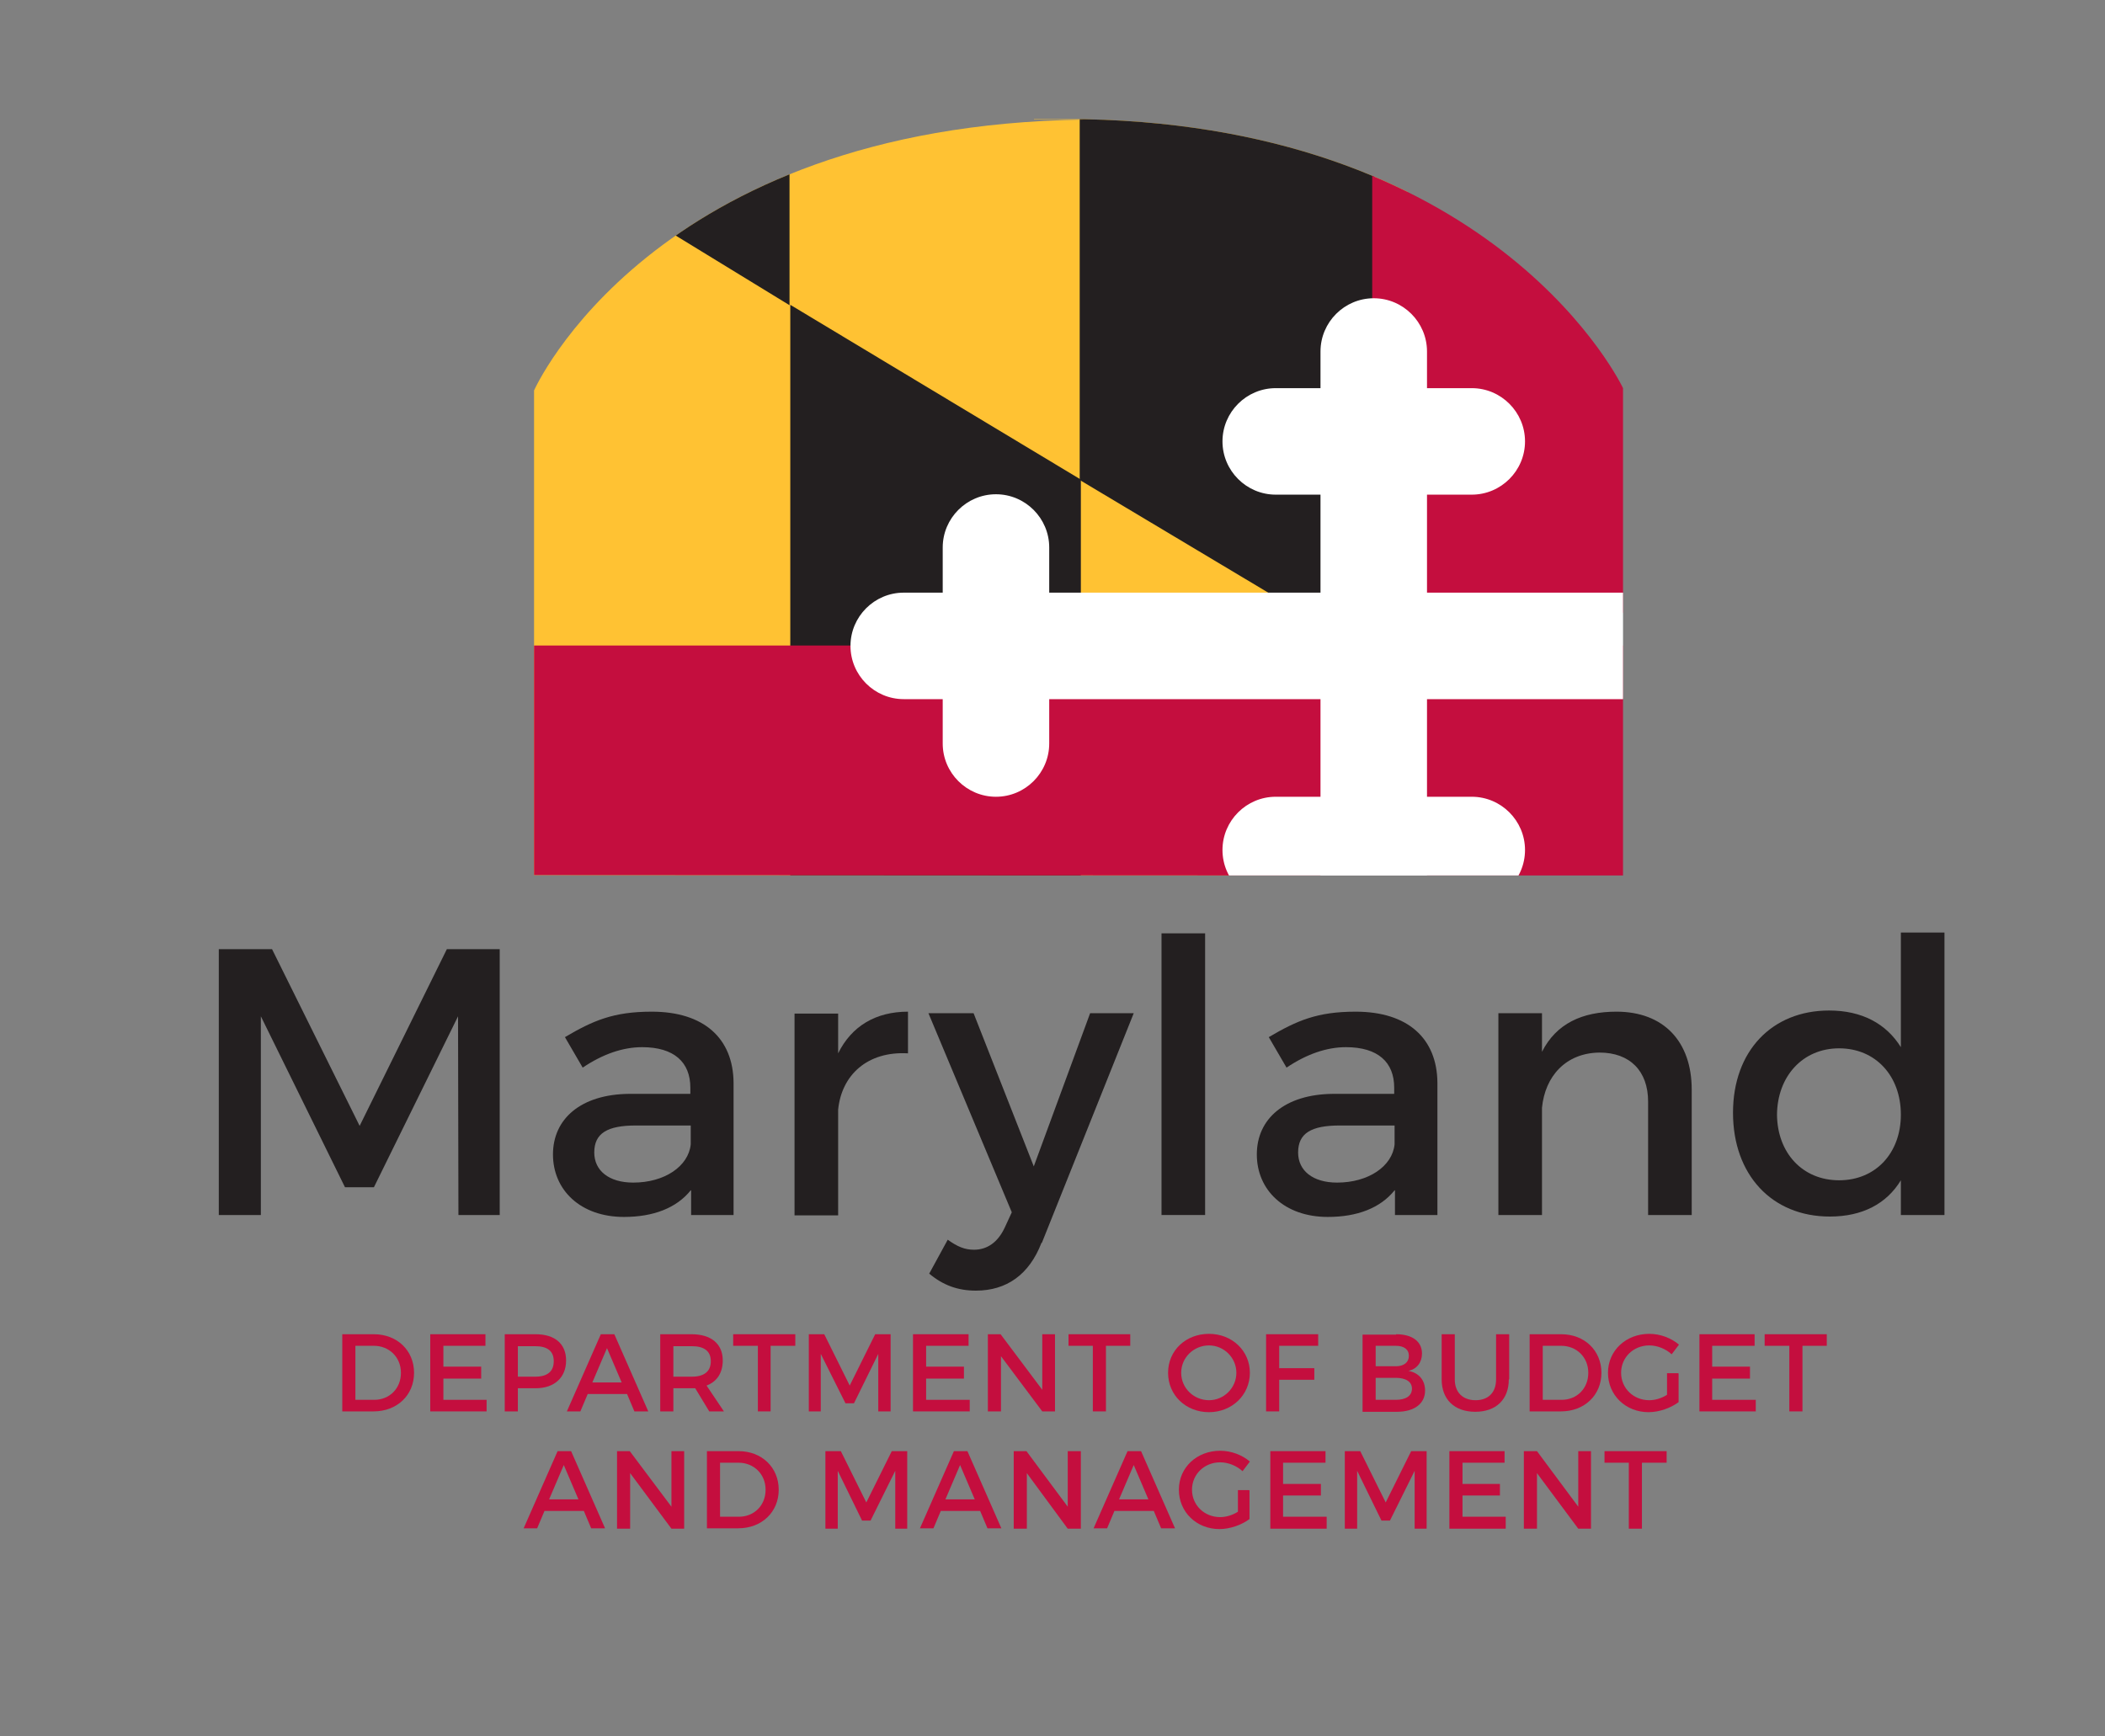 <?xml version="1.0" encoding="UTF-8"?> <svg xmlns="http://www.w3.org/2000/svg" xmlns:xlink="http://www.w3.org/1999/xlink" id="Layer_1" viewBox="0 0 54.55 45"><rect x="0" y="0" width="54.55" height="45" fill="#808080" stroke="none"/><defs><style>.cls-1{clip-path:url(#clippath);}.cls-2{fill:none;}.cls-2,.cls-3,.cls-4,.cls-5,.cls-6{stroke-width:0px;}.cls-3{fill:#231f20;}.cls-4{fill:#c40e3e;}.cls-5{fill:#fff;}.cls-6{fill:#ffc233;}</style><clipPath id="clippath"><path class="cls-2" d="m26.8,3.1h1.28c-11.21.16-14.24,7.02-14.24,7.02v12.56s18.57.01,18.57.01h3.84s3.69,0,3.69,0h2.12s0-4.75,0-4.75v-7.88s-3.16-6.74-13.94-6.97h-1.33"></path></clipPath></defs><g class="cls-1"><rect class="cls-6" x="13.1" y=".36" width="23.38" height="28.16"></rect><polygon class="cls-3" points="35.61 17 27.98 12.44 27.98 .37 35.61 .37 35.61 17"></polygon><polygon class="cls-3" points="28.01 29.53 20.48 24.91 20.48 7.9 28.01 12.43 28.01 29.53"></polygon><polygon class="cls-3" points="20.46 7.91 20.46 3.26 12.86 3.26 20.46 7.91"></polygon><rect class="cls-4" x="11.06" y="16.73" width="36.42" height="6.29"></rect><rect class="cls-4" x="35.56" y="2.91" width="10.87" height="12.97"></rect><path class="cls-5" d="m25.82,15.92s0-.02,0-.03h0v.03Z"></path><path class="cls-5" d="m25.82,15.81h0s0-.02,0-.03v.03Z"></path><path class="cls-5" d="m36.81,14.42s0,.01,0,.02h0v-.02Z"></path><path class="cls-5" d="m27.19,19.27c0,.76-.62,1.38-1.38,1.38s-1.38-.62-1.38-1.38v-5.08c0-.76.62-1.38,1.38-1.38s1.38.62,1.38,1.38v5.08Z"></path><path class="cls-5" d="m47.7,15.36c.76,0,1.38.62,1.38,1.38s-.62,1.38-1.38,1.38h-24.28c-.76,0-1.38-.62-1.38-1.38s.62-1.38,1.38-1.38h24.28Z"></path><path class="cls-5" d="m36.98,24.42c0,.76-.62,1.38-1.38,1.38s-1.38-.62-1.38-1.38v-15.31c0-.76.62-1.38,1.38-1.38s1.38.62,1.38,1.38v15.31Z"></path><path class="cls-5" d="m38.14,10.06c.76,0,1.38.62,1.38,1.38s-.62,1.38-1.38,1.38h-5.08c-.76,0-1.38-.62-1.38-1.38s.62-1.38,1.38-1.38h5.08Z"></path><path class="cls-5" d="m38.14,20.65c.76,0,1.38.62,1.38,1.38s-.62,1.38-1.38,1.38h-5.08c-.76,0-1.38-.62-1.38-1.38s.62-1.38,1.38-1.38h5.08Z"></path></g><polygon class="cls-3" points="11.58 24.6 9.32 29.18 7.05 24.6 5.67 24.6 5.67 31.49 6.76 31.49 6.76 26.34 8.94 30.77 9.69 30.77 11.87 26.34 11.88 31.49 12.95 31.49 12.95 24.6 11.58 24.6"></polygon><path class="cls-3" d="m17.9,30.85c-.37.46-.97.69-1.73.69-1.13,0-1.84-.7-1.84-1.62s.72-1.56,1.98-1.57h1.58v-.16c0-.66-.42-1.05-1.25-1.05-.5,0-1.02.18-1.54.53l-.46-.79c.73-.43,1.26-.66,2.25-.66,1.35,0,2.11.69,2.12,1.84v3.43s-1.1,0-1.1,0v-.64Zm0-1.2v-.48h-1.42c-.74,0-1.08.2-1.08.7,0,.47.38.78,1.01.78.81,0,1.43-.42,1.49-.99"></path><path class="cls-3" d="m21.72,27.3c.35-.71.98-1.08,1.81-1.08v1.08c-1.05-.06-1.72.56-1.81,1.46v2.74h-1.13v-5.23h1.13v1.04Z"></path><path class="cls-3" d="m26.99,32.21c-.32.83-.91,1.24-1.7,1.24-.47,0-.85-.14-1.21-.44l.48-.88c.25.18.44.26.68.26.34,0,.62-.19.8-.58l.18-.39-2.16-5.16h1.17l1.56,3.97,1.46-3.97h1.13l-2.38,5.95Z"></path><rect class="cls-3" x="30.1" y="24.19" width="1.13" height="7.3"></rect><path class="cls-3" d="m36.14,30.85c-.37.46-.97.69-1.73.69-1.13,0-1.84-.7-1.84-1.62s.72-1.56,1.98-1.57h1.58v-.16c0-.66-.42-1.05-1.25-1.05-.5,0-1.02.18-1.54.53l-.46-.79c.73-.43,1.26-.66,2.25-.66,1.35,0,2.11.69,2.12,1.84v3.43s-1.1,0-1.1,0v-.64Zm0-1.2v-.48h-1.42c-.74,0-1.08.2-1.08.7,0,.47.38.78,1.01.78.81,0,1.43-.42,1.49-.99"></path><path class="cls-3" d="m43.84,28.23v3.26h-1.13v-2.94c0-.79-.47-1.27-1.26-1.27-.87.01-1.41.61-1.49,1.43v2.78h-1.13v-5.23h1.13v1c.37-.73,1.04-1.04,1.93-1.04,1.22,0,1.95.77,1.95,2.02"></path><path class="cls-3" d="m50.39,31.49h-1.13v-.9c-.37.61-1,.94-1.84.94-1.51,0-2.51-1.09-2.51-2.69s1.01-2.65,2.49-2.65c.85,0,1.48.34,1.86.95v-2.97h1.13v7.3Zm-1.13-2.6c0-1.01-.66-1.72-1.6-1.72s-1.6.72-1.61,1.72c.01.99.66,1.7,1.61,1.7s1.6-.71,1.6-1.7"></path><path class="cls-4" d="m9.69,34.58c.6,0,1.04.42,1.04,1s-.44,1-1.05,1h-.81v-2h.82Zm-.48,1.7h.49c.39,0,.69-.29.69-.7s-.31-.7-.7-.7h-.48v1.4Z"></path><polygon class="cls-4" points="11.49 34.88 11.49 35.42 12.47 35.42 12.47 35.73 11.49 35.73 11.49 36.28 12.61 36.28 12.61 36.58 11.15 36.58 11.15 34.58 12.58 34.58 12.58 34.88 11.49 34.88"></polygon><path class="cls-4" d="m13.88,34.58c.5,0,.79.25.79.68s-.29.72-.79.72h-.46v.6h-.34v-2h.8Zm-.46,1.1h.45c.31,0,.48-.13.48-.4s-.17-.39-.48-.39h-.45v.79Z"></path><path class="cls-4" d="m15.23,36.13l-.19.45h-.35l.88-2h.35l.88,2h-.36l-.19-.45h-1.01Zm.5-1.19l-.38.89h.76l-.38-.89Z"></path><path class="cls-4" d="m18.02,35.98s-.06,0-.09,0h-.48v.6h-.34v-2h.81c.51,0,.81.25.81.68,0,.32-.15.55-.42.65l.45.67h-.38l-.37-.61Zm-.09-.3c.31,0,.49-.13.49-.4s-.18-.39-.49-.39h-.48v.79h.48Z"></path><polygon class="cls-4" points="19.97 34.88 19.97 36.58 19.64 36.58 19.64 34.88 19 34.88 19 34.58 20.61 34.58 20.61 34.88 19.97 34.88"></polygon><polygon class="cls-4" points="22.76 36.58 22.76 35.09 22.13 36.37 21.91 36.37 21.27 35.09 21.27 36.58 20.96 36.58 20.96 34.58 21.36 34.58 22.02 35.91 22.68 34.58 23.08 34.58 23.08 36.58 22.76 36.58"></polygon><polygon class="cls-4" points="24 34.88 24 35.42 24.98 35.42 24.98 35.73 24 35.73 24 36.28 25.13 36.28 25.13 36.58 23.66 36.58 23.66 34.58 25.1 34.58 25.1 34.88 24 34.88"></polygon><polygon class="cls-4" points="27.01 36.58 25.94 35.15 25.94 36.58 25.6 36.58 25.6 34.58 25.93 34.58 27.01 36.02 27.01 34.58 27.34 34.58 27.34 36.58 27.01 36.58"></polygon><polygon class="cls-4" points="28.66 34.88 28.66 36.58 28.32 36.58 28.32 34.88 27.69 34.88 27.69 34.58 29.29 34.58 29.29 34.88 28.66 34.88"></polygon><path class="cls-4" d="m32.39,35.58c0,.57-.46,1.02-1.06,1.02s-1.06-.44-1.06-1.02.46-1.01,1.06-1.01,1.06.44,1.06,1.01m-1.78,0c0,.4.33.71.72.71s.71-.32.71-.71-.32-.71-.71-.71-.72.31-.72.71"></path><polygon class="cls-4" points="33.15 34.88 33.15 35.46 34.06 35.46 34.06 35.76 33.15 35.76 33.15 36.58 32.81 36.58 32.81 34.58 34.16 34.58 34.16 34.88 33.15 34.88"></polygon><path class="cls-4" d="m36.18,34.58c.42,0,.67.19.67.5,0,.23-.13.4-.35.45.27.05.43.24.43.51,0,.34-.28.55-.73.55h-.89v-2h.87Zm-.53.83h.52c.21,0,.34-.1.34-.27s-.13-.26-.34-.26h-.52v.53Zm0,.87h.52c.26,0,.42-.1.42-.29,0-.18-.16-.28-.42-.28h-.52v.58Z"></path><path class="cls-4" d="m39.1,35.75c0,.52-.33.84-.87.84s-.87-.32-.87-.84v-1.17h.34v1.17c0,.34.21.54.54.54s.53-.2.53-.54v-1.17h.34v1.17Z"></path><path class="cls-4" d="m40.46,34.58c.6,0,1.04.42,1.04,1s-.44,1-1.05,1h-.81v-2h.82Zm-.48,1.7h.49c.39,0,.69-.29.69-.7s-.31-.7-.7-.7h-.48v1.4Z"></path><path class="cls-4" d="m43.5,35.6v.74c-.2.15-.5.26-.78.26-.59,0-1.05-.44-1.05-1.02s.47-1.01,1.07-1.01c.29,0,.57.11.77.28l-.19.25c-.15-.14-.37-.23-.58-.23-.41,0-.73.31-.73.71s.32.71.73.71c.15,0,.32-.05.46-.14v-.56h.29Z"></path><polygon class="cls-4" points="44.37 34.88 44.37 35.42 45.35 35.42 45.35 35.73 44.37 35.73 44.37 36.28 45.5 36.28 45.5 36.58 44.04 36.58 44.04 34.58 45.47 34.58 45.47 34.88 44.37 34.88"></polygon><polygon class="cls-4" points="46.71 34.88 46.71 36.58 46.37 36.58 46.37 34.88 45.73 34.88 45.73 34.58 47.34 34.58 47.34 34.88 46.71 34.88"></polygon><path class="cls-4" d="m14.11,39.16l-.19.45h-.35l.88-2h.35l.88,2h-.36l-.19-.45h-1.01Zm.5-1.19l-.38.89h.76l-.38-.89Z"></path><polygon class="cls-4" points="17.4 39.62 16.33 38.18 16.33 39.62 15.99 39.62 15.99 37.61 16.32 37.61 17.4 39.05 17.4 37.61 17.73 37.61 17.73 39.62 17.4 39.62"></polygon><path class="cls-4" d="m19.14,37.61c.6,0,1.04.42,1.04,1s-.44,1-1.05,1h-.81v-2h.82Zm-.48,1.7h.49c.39,0,.69-.29.69-.7s-.31-.7-.7-.7h-.48v1.4Z"></path><polygon class="cls-4" points="23.2 39.62 23.2 38.12 22.56 39.41 22.34 39.41 21.71 38.12 21.71 39.62 21.39 39.62 21.39 37.61 21.79 37.61 22.45 38.94 23.11 37.61 23.51 37.61 23.51 39.62 23.2 39.62"></polygon><path class="cls-4" d="m24.38,39.16l-.19.45h-.35l.88-2h.35l.88,2h-.36l-.19-.45h-1.01Zm.5-1.19l-.38.89h.76l-.38-.89Z"></path><polygon class="cls-4" points="27.67 39.62 26.61 38.18 26.61 39.62 26.27 39.62 26.27 37.61 26.6 37.61 27.67 39.05 27.67 37.61 28.01 37.61 28.01 39.62 27.67 39.62"></polygon><path class="cls-4" d="m28.88,39.16l-.19.45h-.35l.88-2h.35l.88,2h-.36l-.19-.45h-1.01Zm.5-1.19l-.38.89h.76l-.38-.89Z"></path><path class="cls-4" d="m32.38,38.63v.74c-.2.15-.5.26-.78.26-.59,0-1.05-.44-1.05-1.02s.47-1.01,1.07-1.01c.29,0,.57.11.77.28l-.19.25c-.15-.14-.37-.23-.58-.23-.41,0-.73.31-.73.71s.32.71.73.71c.15,0,.32-.05.46-.14v-.56h.29Z"></path><polygon class="cls-4" points="33.25 37.91 33.25 38.46 34.23 38.46 34.23 38.76 33.25 38.76 33.25 39.31 34.38 39.31 34.38 39.62 32.92 39.62 32.92 37.61 34.35 37.61 34.35 37.91 33.25 37.91"></polygon><polygon class="cls-4" points="36.66 39.62 36.66 38.12 36.02 39.41 35.8 39.41 35.17 38.12 35.17 39.62 34.85 39.62 34.85 37.61 35.25 37.61 35.91 38.94 36.57 37.61 36.97 37.61 36.97 39.62 36.66 39.62"></polygon><polygon class="cls-4" points="37.9 37.91 37.9 38.46 38.87 38.46 38.87 38.76 37.9 38.76 37.9 39.31 39.02 39.31 39.02 39.62 37.56 39.62 37.56 37.61 38.99 37.61 38.99 37.91 37.9 37.91"></polygon><polygon class="cls-4" points="40.9 39.62 39.83 38.18 39.83 39.62 39.49 39.62 39.49 37.61 39.83 37.61 40.9 39.05 40.9 37.61 41.23 37.61 41.23 39.62 40.9 39.62"></polygon><polygon class="cls-4" points="42.55 37.91 42.55 39.62 42.21 39.62 42.21 37.91 41.58 37.91 41.58 37.61 43.19 37.61 43.19 37.91 42.55 37.91"></polygon></svg> 